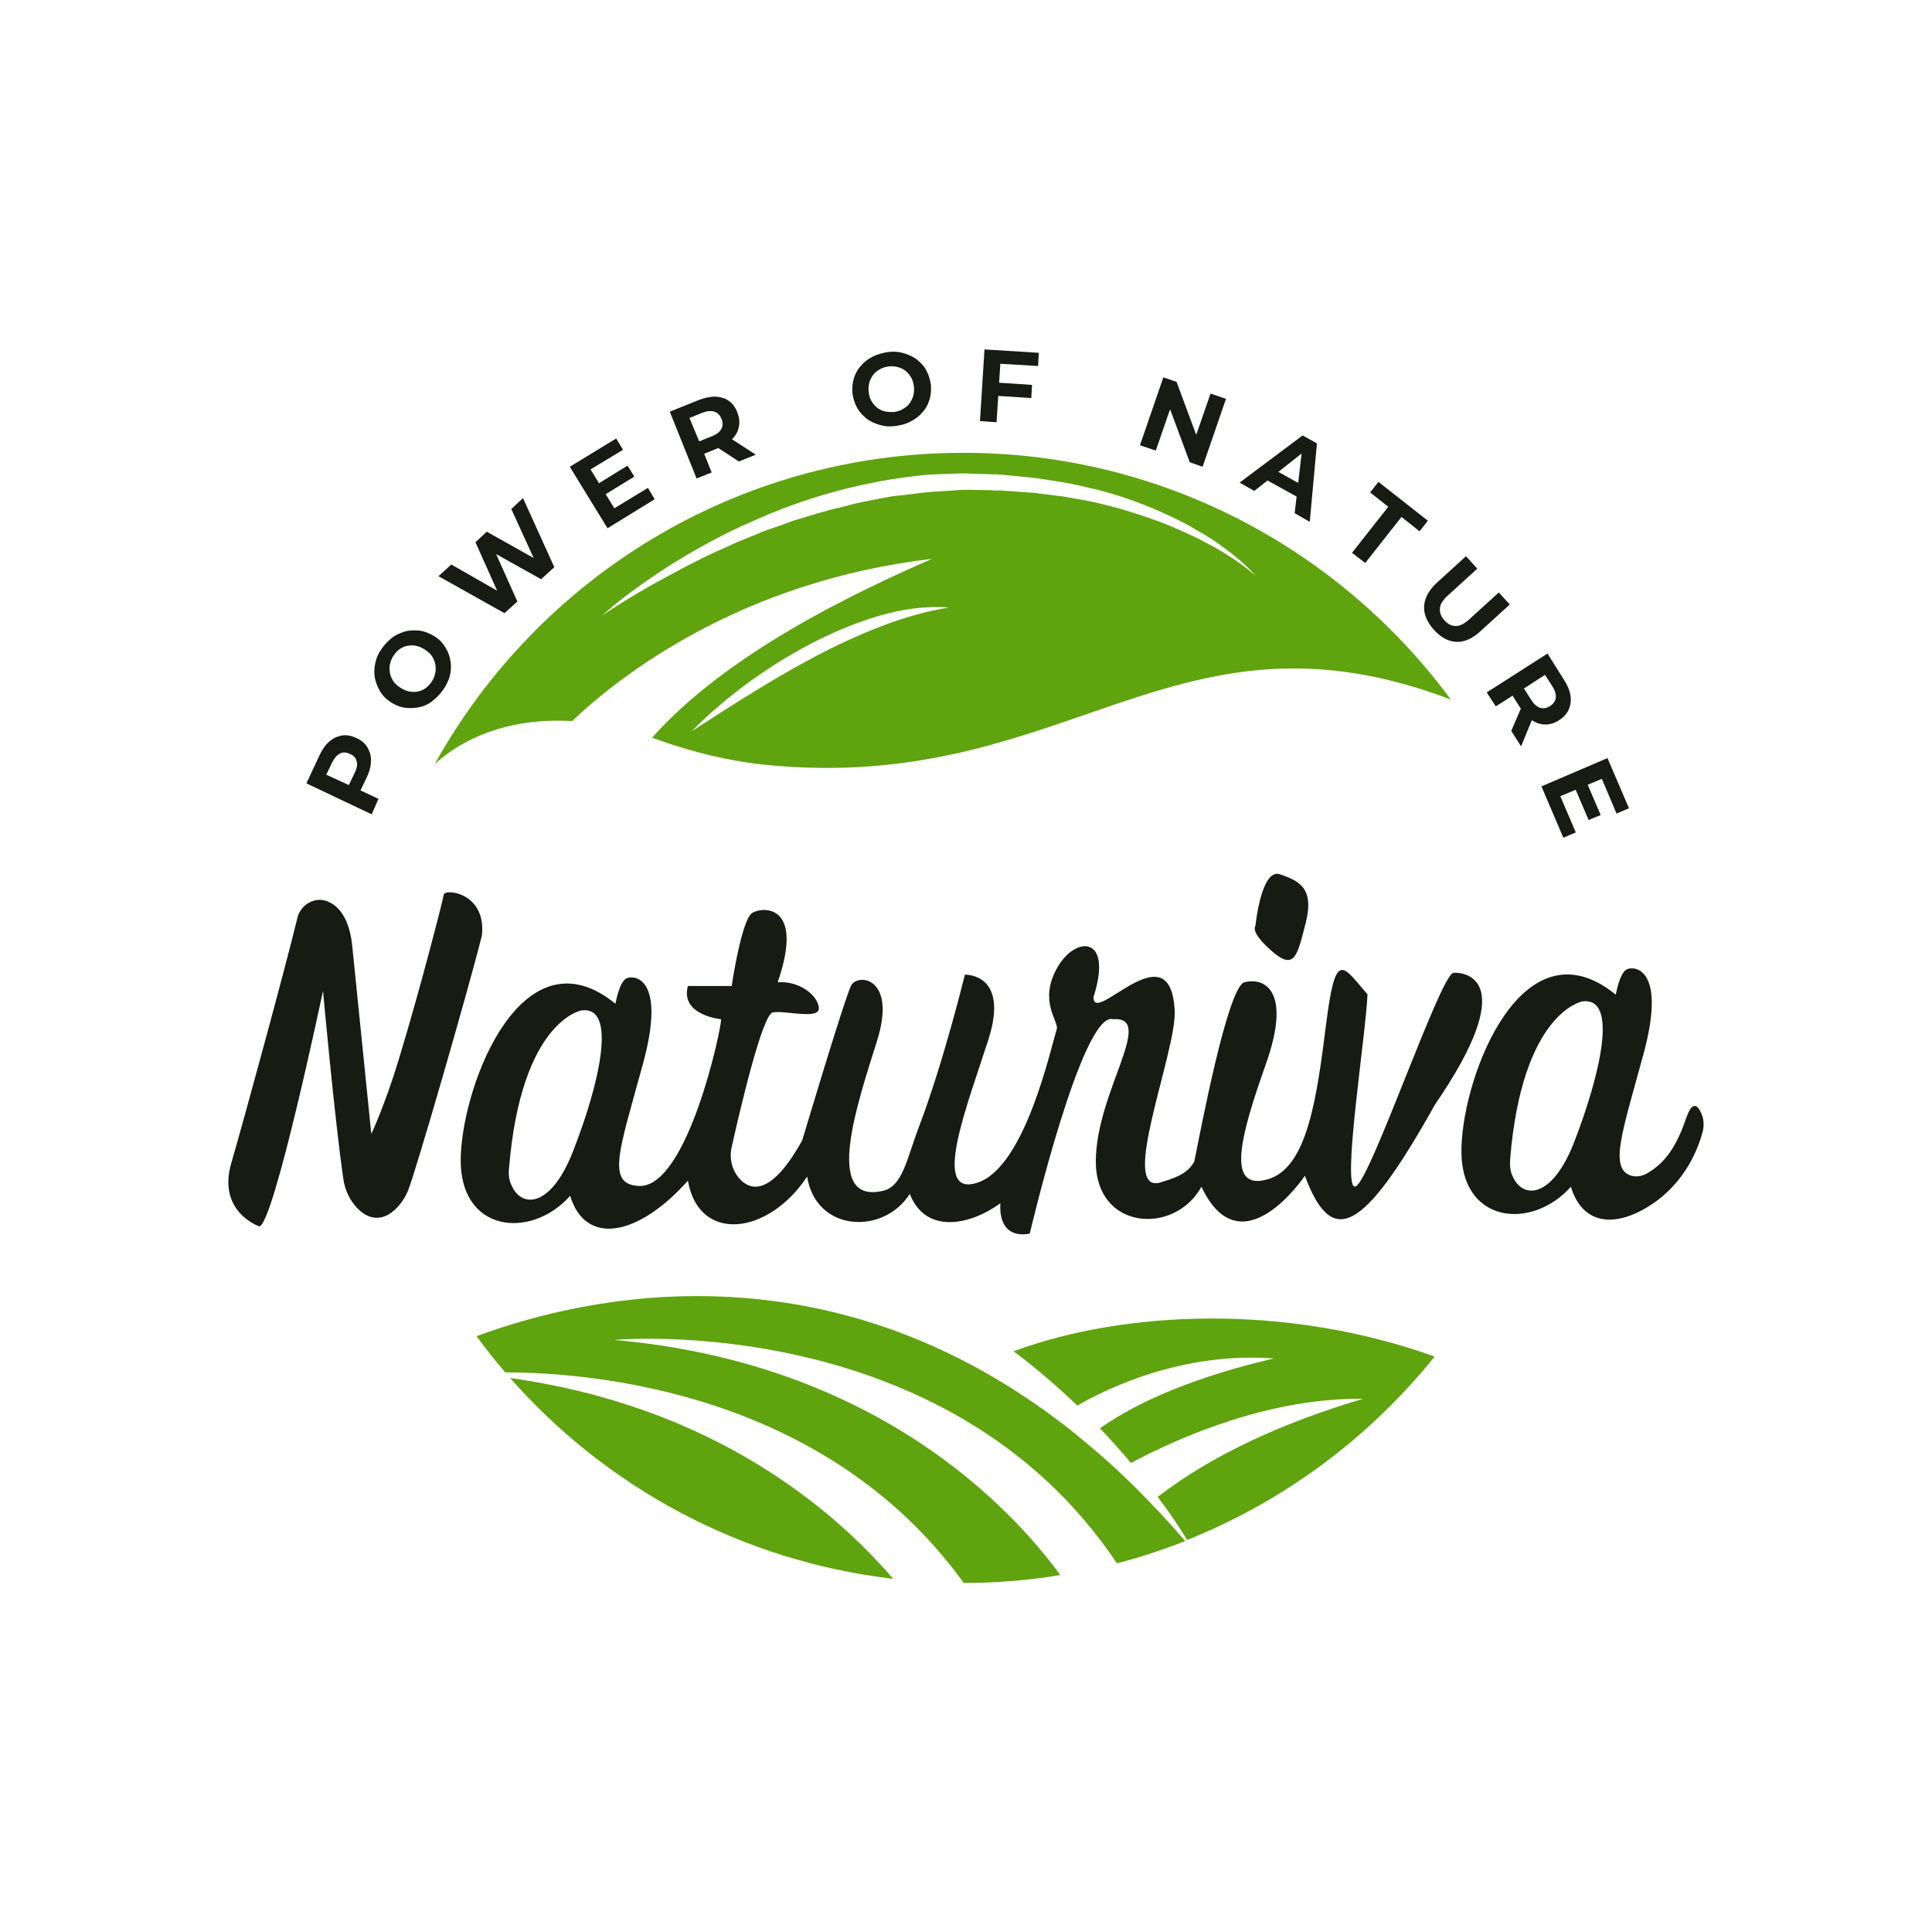 <?xml version="1.0" encoding="utf-8"?>
<!-- Generator: Adobe Illustrator 26.5.0, SVG Export Plug-In . SVG Version: 6.00 Build 0)  -->
<svg version="1.1" id="Layer_1" xmlns="http://www.w3.org/2000/svg" xmlns:xlink="http://www.w3.org/1999/xlink" x="0px" y="0px"
	 viewBox="0 0 512 512" style="enable-background:new 0 0 512 512;" xml:space="preserve">
<style type="text/css">
	.st0{fill:#5FA30F;}
	.st1{fill:#171B14;}
</style>
<g>
	<path class="st0" d="M255.3,120c-60.3,0-112.8,33.3-140.1,82.5c4.6-4.3,16.4-12.6,36.4-11.4c13.2-12.5,45.1-37.1,95.4-43
		c-20.4,8.9-54.3,25-74.2,47.4c0.5,0.2,0.9,0.3,1.4,0.5c9.3,3.3,18.9,5.7,28.8,6.7c79.9,7.9,107.8-45.4,181.5-17.3
		C355.2,145.7,308.2,120,255.3,120z M233.2,166.1c-2.9,1.1-5.9,2.4-8.7,3.7c-2.9,1.3-5.7,2.7-8.5,4.2s-5.6,3-8.3,4.6
		c-2.8,1.6-5.5,3.2-8.2,4.9c-5.4,3.3-10.8,6.8-16.2,10.3c4.5-4.6,9.5-8.8,14.6-12.6c5.2-3.8,10.7-7.3,16.4-10.3s11.7-5.6,18-7.5
		c6.2-1.9,12.8-2.9,19.2-2.4C245.2,162,239.1,163.8,233.2,166.1z M323,145.7c-1.6-1-3.4-1.8-5.1-2.8c-1.8-0.8-3.5-1.7-5.2-2.4
		c-1.8-0.7-3.5-1.6-5.3-2.2c-1.8-0.6-3.6-1.3-5.4-1.9l-5.5-1.7l-5.6-1.4c-0.9-0.2-1.9-0.4-2.8-0.6l-2.8-0.5l-2.8-0.5
		c-0.9-0.2-1.9-0.2-2.9-0.4l-5.7-0.7l-5.7-0.4l-2.9-0.2c-1,0-1.9,0-2.9-0.1l-5.8-0.1c-1,0-1.9,0-2.9,0.1l-2.9,0.2
		c-1.9,0.1-3.8,0.2-5.7,0.4l-5.7,0.7l-2.8,0.3l-2.8,0.5l-5.6,1.1c-1.9,0.4-3.7,0.9-5.6,1.4c-3.7,0.8-7.4,2-11.1,3.1
		c-1.8,0.5-3.6,1.3-5.4,1.9c-1.8,0.6-3.7,1.2-5.4,2l-5.4,2.2l-5.3,2.4c-1.8,0.8-3.5,1.6-5.2,2.5l-2.6,1.3l-2.6,1.4
		c-6.9,3.6-13.6,7.5-20,11.8c5.8-5.2,12.3-9.7,18.9-13.9c6.7-4.1,13.6-7.9,20.8-11c14.3-6.5,29.7-10.7,45.5-12.3
		c2-0.2,4-0.2,5.9-0.3l3-0.1c1,0,2-0.1,3,0l5.9,0.2c1,0,2,0,3,0.1l3,0.3l5.9,0.6l5.9,0.9c1,0.2,2,0.3,2.9,0.5l2.9,0.6l2.9,0.7
		c1,0.2,1.9,0.4,2.9,0.7c7.6,2,15,5,22,8.6c1.7,0.9,3.4,2,5.1,2.9l2.5,1.6c0.8,0.5,1.6,1.1,2.4,1.7c3.2,2.3,6.2,4.8,8.8,7.7
		C329.5,149.8,326.3,147.6,323,145.7z"/>
	<g>
		<path class="st1" d="M68.7,325c0,0-11.2-3.8-7.4-16.8c3.3-11.3,14.5-52.4,17.5-64.9c0.8-3.5,4.5-5.7,7.8-4.5
			c3,1.1,6.1,4.4,6.8,12.4l5,49.3c0,0,3.6-7.6,7.2-19.5c5.5-17.9,11.9-42.9,12-43.9c0.2-1.7,11.4-0.6,10.1,10.9
			c-3.6,14.3-17.5,62.5-19.6,67.6c-1.8,4.4-7.4,10.7-13.4,4.6c-2-2.1-3.3-4.8-3.7-7.7c-2.3-15.7-5.4-49.9-5.4-49.9
			S72.5,324.8,68.7,325z"/>
		<path class="st1" d="M385.2,257.8c-3.4,0.2-21.9,54.7-25.9,56.6s2.7-40.2,3.1-50.9c-6.5-7.4-8.4-12.2-10.9,7.4
			s-4.9,38.9-15.8,41.7c-10.9,2.9-6.9-11.8-0.2-30.7c6.7-18.9,0-23-5.7-21.6c-4.5,1.2-11.8,40.2-13.3,47.5c-1.9,3.7-6.4,4.7-8.8,5.5
			c-11.6,3.8,4.2-34.7,3.6-45.5c-1.1-21.9-21.7,4.4-21.5-3.6c5.3-16.6-5-16.2-9.7-7.6c-4.8,8.6,0.3,13.9,0,16
			c-1.7,5.3-8.4,36.6-21,40.8c-12.6,4.2-2.7-20.6,2.9-38.1c5.5-17.5-6.3-17-6.3-17s-5.7,23.4-12.2,40.4c-3.2,8.4-4.3,15.8-9.6,16.9
			c-15.9,3.6-6.6-23.4-1.4-40c5.1-16.6-5.1-17.7-6.9-14.5c-1.7,3.2-13,41.1-13,41.1c-8,14.4-13.4,13.5-16.4,10.4
			c-2.2-2.3-3-5.6-2.3-8.6c2.1-9.4,8.1-35.2,10.9-35.7c3.4-0.6,12.6,2.1,12.2-1.3c-0.4-3.4-5.3-7.1-10.9-6.7
			c7.1-20.6-3.8-20.1-6.7-18.4c-2.9,1.7-5.5,19.4-5.5,19.4h-11.6c-2.1,7.8,8.8,8.8,8.8,8.8c0.2,1.9-8.8,44.6-21.7,44.2
			c-8.9-0.4-5.3-9.3,1-32.4s-2.5-23.6-4.4-22.6c-1.9,0.9-2.9,6.7-2.9,6.7c-24.4-19.9-40.4,20.6-41,40.6s18.5,22.1,29,10.3
			c4,13.3,17.9,10.9,31.2-4c2.9,16.6,21.3,14.5,31.6-1.1c2.3,14.7,20.2,15.6,27.2,4.6c4.2,10.7,15.8,8.4,24,2.5
			c-0.5,10.3,7.8,8,7.8,8s13.9-59.2,22.1-56.8c11.4-0.8-4.6,19.4-4.6,37.7c0,18.3,20.9,19.6,28,6.7c10.5,22.3,27.4-2.9,27.4-2.9
			c7.1,18.9,15.1,15.8,34.5-18.9C402.8,259.9,388.7,257.6,385.2,257.8z M151.9,305c-5.8,15-13.6,15.3-16.3,9.2
			c-0.7-1.4-0.9-3-0.7-4.6c3.2-39,19.1-41.8,19.1-41.8C163.9,266.3,158.6,287.9,151.9,305z"/>
		<path class="st1" d="M450.6,294.5c-0.9-1.7-2.2-2.6-3.7,1.7c-2.4,7-5.2,11.8-10.5,14.8c-1.4,0.8-3.1,1-4.6,0.4
			c-5.2-2.3-1.8-11.7,3.7-31.9c6.3-23.1-2.5-23.6-4.4-22.6c-1.9,0.9-2.9,6.7-2.9,6.7c-24.4-19.9-40.4,20.6-40.9,40.6
			c-0.6,20,18.5,22.1,29,10.3c2.9,9.6,10.9,11,20.1,5.5c7.3-4.3,12.4-11.5,14.7-19.6C451.7,298.4,451.6,296.3,450.6,294.5z
			 M417.2,302.6c-5.8,15-13.6,15.3-16.3,9.2c-0.7-1.4-0.8-3-0.7-4.6c3.2-39,19.1-41.8,19.1-41.8C429.2,264,423.8,285.5,417.2,302.6z
			"/>
		<path class="st1" d="M332.7,245.4c0,0,1.5-15.4,6.5-13.7s9.1,3.6,6.9,12.6c-2.3,9-3,13-9,7.8S332.7,245.4,332.7,245.4z"/>
	</g>
	<g>
		<g>
			<path class="st0" d="M380.2,359.5c-17.2,21.4-39.8,38.3-65.6,48.6c-2-3.3-4.6-7.2-7.8-11.4c14.6-11.3,33.5-19.8,54.4-26
				c-24.8-0.3-48.5,10.1-61.5,17c-2.5-3-5.2-6-8.2-9.2c10.8-7.6,26.4-13.9,46.1-18.5c-24.5-1.8-44.5,8.1-52.1,12.5
				c-5-4.8-10.6-9.7-16.9-14.4C298.1,347.2,340.9,345.4,380.2,359.5z"/>
			<path class="st0" d="M162.8,355.1c69.3,6.1,105.1,44.4,118.2,62.3c-8.3,1.4-16.9,2.1-25.6,2.1c-36.6-50.7-98.5-55.8-121.5-55.8
				c-2.7-3.1-5.2-6.3-7.6-9.6c30.3-11.2,92.5-24.2,154.2,22.4c2.3,1.7,4.5,3.5,6.8,5.4c3,2.5,5.9,5,8.9,7.8c2.9,2.7,5.8,5.6,8.7,8.6
				c3.1,3.2,6.1,6.5,9.2,10.1c-5.9,2.3-11.9,4.3-18.1,5.9C250.9,346.9,162.8,355.1,162.8,355.1z"/>
			<path class="st0" d="M236.7,418.4c-40.3-4.7-76.1-24.3-101.5-53.2C189.1,372.7,221,400.1,236.7,418.4z"/>
		</g>
	</g>
	<g>
		<path class="st1" d="M98.5,215.8l-17.3-8.2l3.5-7.5c0.7-1.5,1.6-2.8,2.6-3.6c1-0.9,2.2-1.4,3.4-1.6c1.2-0.2,2.5,0.1,3.8,0.7
			c1.3,0.6,2.2,1.4,2.9,2.5c0.6,1.1,1,2.3,0.9,3.6c0,1.4-0.4,2.8-1.1,4.3l-2.5,5.2l-1-2.6l6.6,3.1L98.5,215.8z M94.3,208.9l-2.7,0.9
			l2.4-5c0.6-1.2,0.8-2.3,0.5-3.1c-0.2-0.9-0.8-1.5-1.8-1.9c-1-0.5-1.8-0.5-2.6-0.1c-0.8,0.4-1.5,1.2-2.1,2.4l-2.4,5l-1.1-2.7
			L94.3,208.9z"/>
		<path class="st1" d="M117.3,183c-0.9,1.2-1.9,2.2-3,3s-2.3,1.3-3.6,1.5c-1.3,0.2-2.5,0.2-3.8,0c-1.3-0.3-2.5-0.8-3.6-1.6
			c-1.2-0.8-2.1-1.8-2.7-2.9s-1.1-2.3-1.3-3.6c-0.2-1.3-0.1-2.6,0.2-3.9c0.3-1.3,0.9-2.6,1.8-3.8s1.9-2.2,3-3
			c1.1-0.7,2.3-1.2,3.6-1.5c1.3-0.2,2.5-0.2,3.8,0c1.3,0.3,2.5,0.8,3.7,1.6s2.1,1.8,2.7,2.9c0.7,1.1,1.1,2.3,1.3,3.6
			c0.2,1.3,0.1,2.6-0.2,3.9C118.8,180.5,118.2,181.8,117.3,183z M114.3,180.8c0.5-0.7,0.8-1.4,1-2.2s0.2-1.5,0.1-2.3
			s-0.4-1.5-0.8-2.2s-1-1.3-1.8-1.8c-0.7-0.5-1.5-0.9-2.3-1.1c-0.8-0.2-1.5-0.2-2.3-0.1c-0.8,0.1-1.5,0.4-2.1,0.8
			c-0.7,0.4-1.2,1-1.7,1.7s-0.8,1.4-1,2.2s-0.2,1.5-0.1,2.3s0.4,1.5,0.8,2.2s1,1.3,1.8,1.8c0.7,0.5,1.5,0.9,2.3,1.1
			c0.8,0.2,1.6,0.2,2.3,0.1c0.8-0.1,1.5-0.4,2.1-0.8S113.8,181.5,114.3,180.8z"/>
		<path class="st1" d="M133.7,162.5l-17.5-9.8l3.4-3.1l15.4,8.8l-1.7,1.6l-7.3-16.3l3-2.8l15.5,8.7l-1.6,1.5l-7.4-16.2l3.1-2.9
			l8.3,18.3l-3.5,3.2l-13.6-7.6l0.9-0.8l6.4,14.3L133.7,162.5z"/>
		<path class="st1" d="M162.8,134.7l8.9-5.4l1.8,3L161,140l-10-16.3l12.3-7.5l1.8,3l-8.6,5.2L162.8,134.7z M158.5,128.2l7.8-4.8
			l1.8,2.9l-7.8,4.8L158.5,128.2z"/>
		<path class="st1" d="M184.6,126.8l-7.1-17.7l7.7-3.1c1.6-0.6,3.1-0.9,4.4-0.9c1.4,0.1,2.5,0.4,3.5,1.1s1.8,1.7,2.3,3.1
			c0.5,1.3,0.7,2.6,0.4,3.8c-0.2,1.2-0.8,2.3-1.8,3.3c-0.9,1-2.2,1.8-3.8,2.4l-5.4,2.2l1.1-2.5l2.7,6.7L184.6,126.8z M186.1,118.9
			l-2.6-1.2l5.2-2.1c1.3-0.5,2.1-1.2,2.5-2s0.4-1.7,0-2.6c-0.4-1-1-1.6-1.9-1.9s-1.9-0.2-3.2,0.3l-5.2,2.1l1-2.7L186.1,118.9z
			 M195.8,122.3l-7-4.6l4.4-1.8l7.1,4.6L195.8,122.3z"/>
		<path class="st1" d="M237.3,112.9c-1.5,0.2-2.9,0.1-4.2-0.3s-2.5-0.9-3.5-1.7c-1-0.8-1.9-1.8-2.5-2.9s-1-2.4-1.2-3.8
			c-0.1-1.4,0-2.7,0.4-4c0.4-1.2,1-2.4,1.9-3.3c0.8-1,1.9-1.8,3.1-2.4c1.2-0.6,2.6-1,4-1.2c1.5-0.2,2.9-0.1,4.2,0.3s2.5,0.9,3.5,1.7
			c1,0.8,1.9,1.7,2.5,2.9c0.6,1.1,1,2.4,1.2,3.8c0.1,1.4,0,2.7-0.4,4s-1,2.4-1.9,3.3c-0.8,1-1.9,1.8-3.1,2.4
			C240.1,112.4,238.7,112.7,237.3,112.9z M236.8,109.2c0.8-0.1,1.6-0.3,2.3-0.7c0.7-0.4,1.3-0.8,1.8-1.4s0.8-1.3,1.1-2.1
			c0.2-0.8,0.3-1.6,0.2-2.5s-0.3-1.7-0.7-2.4c-0.4-0.7-0.9-1.3-1.5-1.8s-1.3-0.8-2-1c-0.8-0.2-1.6-0.3-2.4-0.2
			c-0.8,0.1-1.6,0.3-2.3,0.7c-0.7,0.4-1.3,0.8-1.8,1.4s-0.8,1.3-1.1,2.1c-0.2,0.8-0.3,1.6-0.2,2.5s0.3,1.7,0.7,2.4s0.9,1.3,1.5,1.8
			s1.3,0.8,2,1C235.2,109.2,236,109.2,236.8,109.2z"/>
		<path class="st1" d="M264.1,111.9l-4.4-0.3l1.2-19l14.4,0.9l-0.2,3.5l-10-0.6L264.1,111.9z M264.4,101.4l9.1,0.6l-0.2,3.5
			l-9.1-0.6L264.4,101.4z"/>
		<path class="st1" d="M302.1,118l6.2-18l3.5,1.2l6.2,16.7l-1.7-0.6l4.5-13l4.1,1.4l-6.2,18l-3.4-1.2l-6.2-16.7l1.7,0.6l-4.5,13
			L302.1,118z"/>
		<path class="st1" d="M328.5,127.9l16.7-12.5l3.8,2.1l-1.9,20.8l-4-2.3l2.1-18.1l1.5,0.9l-14.3,11.3L328.5,127.9z M334.2,126.4
			l2.7-2.4l8.6,4.8l-0.6,3.5L334.2,126.4z"/>
		<path class="st1" d="M358.3,146.5l9.6-12.2l-4.8-3.8l2.2-2.8l13.1,10.3l-2.2,2.8l-4.8-3.8l-9.6,12.2L358.3,146.5z"/>
		<path class="st1" d="M380,166.9c-1.8-2-2.7-4.1-2.6-6.2c0.1-2.1,1.2-4.2,3.2-6.1l7.9-7.2l3,3.3l-7.8,7.1c-1.3,1.2-2.1,2.4-2.1,3.5
			c-0.1,1.1,0.3,2.1,1.2,3.1c0.9,1,1.9,1.5,3,1.5s2.3-0.6,3.6-1.8l7.8-7.1l2.9,3.2l-7.9,7.2c-2.1,1.9-4.2,2.8-6.3,2.7
			C383.8,170,381.8,168.9,380,166.9z"/>
		<path class="st1" d="M394,183.5l16.1-10.3l4.4,7c0.9,1.4,1.5,2.8,1.7,4.2c0.2,1.3,0,2.6-0.5,3.7c-0.5,1.1-1.4,2.1-2.6,2.8
			c-1.2,0.8-2.4,1.1-3.6,1.1s-2.4-0.4-3.5-1.1c-1.1-0.7-2.1-1.8-3.1-3.3l-3.1-4.9l2.7,0.6l-6.1,3.9L394,183.5z M400.5,193.7l3.3-7.7
			l2.5,4l-3.2,7.8L400.5,193.7z M402.1,183.6l0.7-2.8l3,4.7c0.7,1.1,1.5,1.8,2.4,2.1c0.9,0.2,1.7,0.1,2.6-0.5s1.4-1.3,1.5-2.2
			s-0.2-1.9-0.9-3l-3-4.7l2.8,0.5L402.1,183.6z"/>
		<path class="st1" d="M413.5,211l4.1,9.6l-3.3,1.4l-5.8-13.6l17.5-7.5l5.7,13.3l-3.3,1.4l-3.9-9.2L413.5,211z M420.6,207.6l3.6,8.4
			l-3.2,1.3l-3.6-8.4L420.6,207.6z"/>
	</g>
</g>
</svg>
